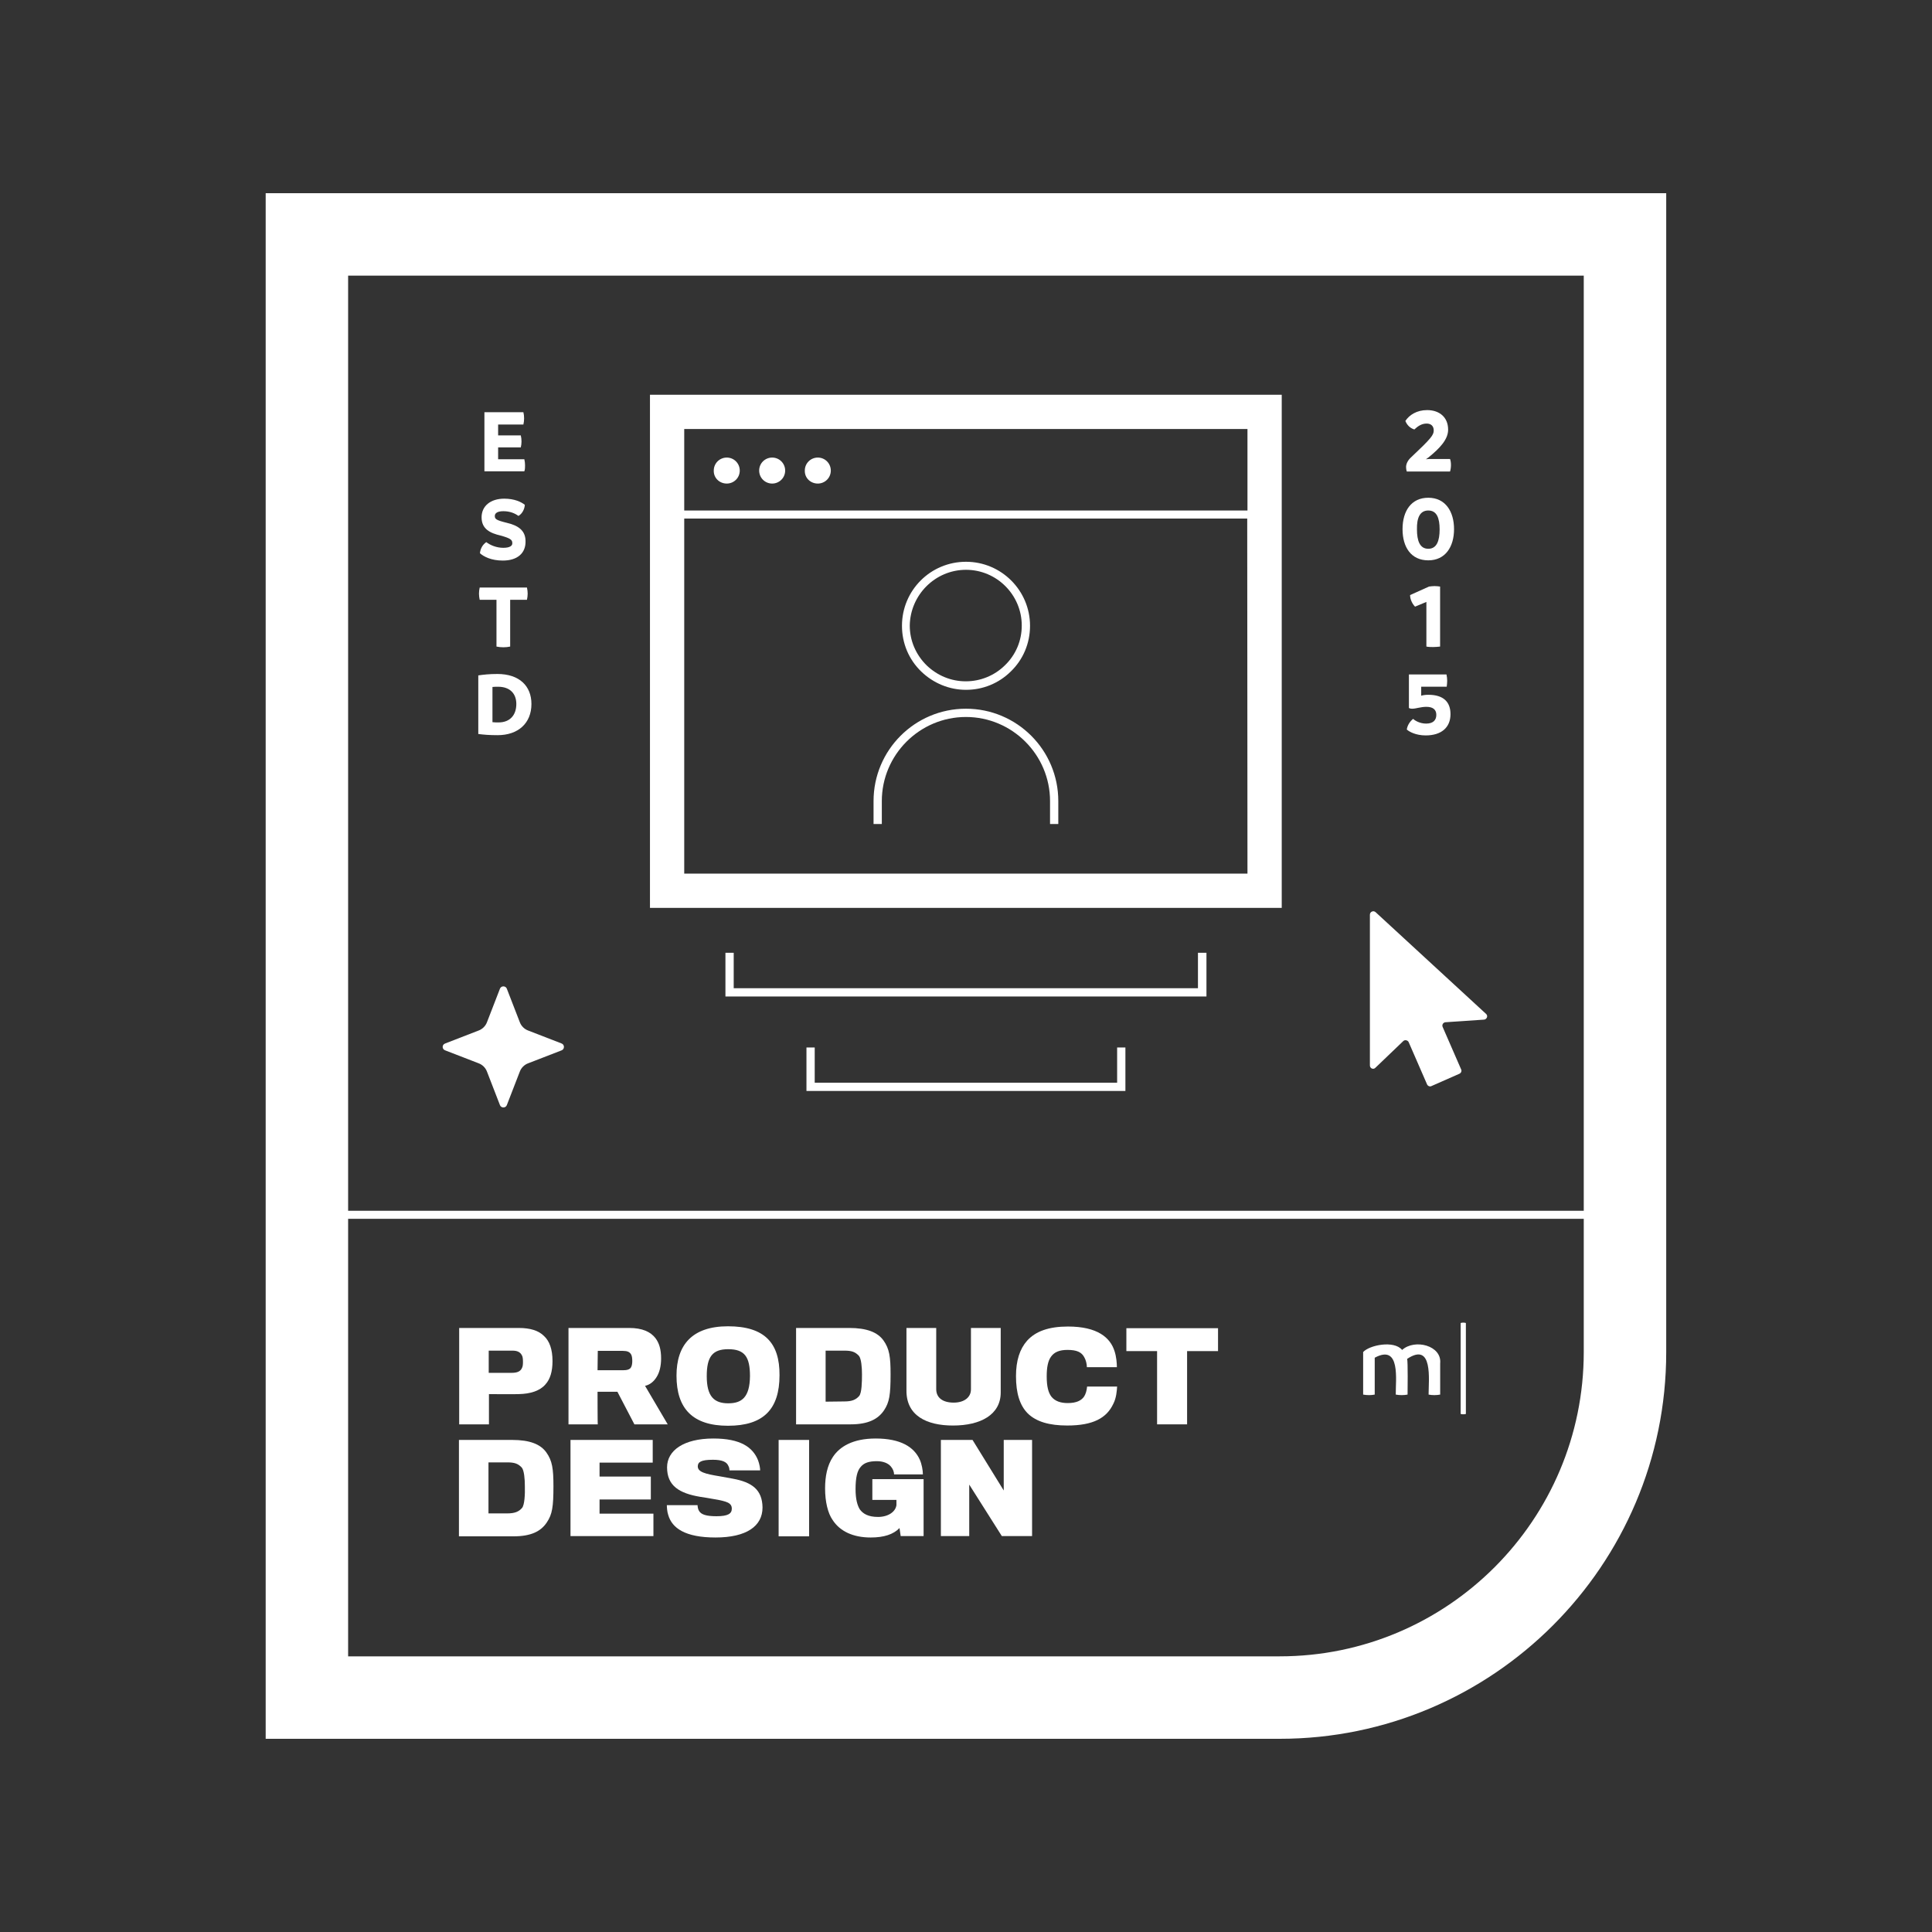 <svg width="128" height="128" viewBox="0 0 128 128" fill="none" xmlns="http://www.w3.org/2000/svg">
<rect x="0" y="0" width="128" height="128" fill="#333333" stroke="none"/>
<path d="M32.394 92.363C32.394 92.363 34.132 92.379 34.366 92.363C35.149 92.348 35.775 92.144 36.135 91.722C36.448 91.377 36.605 90.876 36.605 90.172C36.605 89.389 36.401 88.841 36.041 88.513C35.681 88.153 35.133 87.981 34.366 87.981H30.422V94.367H32.394V92.363ZM32.379 89.483H33.944C34.272 89.483 34.46 89.577 34.57 89.781C34.633 89.874 34.648 90.031 34.648 90.234C34.648 90.422 34.633 90.547 34.57 90.657C34.476 90.845 34.288 90.954 33.912 90.954H32.379V89.483Z" fill="white"/>
<path d="M39.589 92.207H40.904L42.031 94.367H44.238L42.736 91.815C43.033 91.753 43.315 91.549 43.518 91.205C43.69 90.923 43.8 90.516 43.8 90C43.8 89.405 43.675 88.982 43.424 88.653C43.096 88.231 42.548 87.981 41.687 87.981H37.664V94.367H39.605C39.589 94.382 39.589 92.207 39.589 92.207ZM39.605 89.499H41.264C41.546 89.499 41.734 89.561 41.828 89.765C41.875 89.859 41.89 90.031 41.89 90.172C41.89 90.297 41.875 90.469 41.812 90.579C41.734 90.735 41.53 90.782 41.28 90.782H39.589L39.605 89.499Z" fill="white"/>
<path d="M48.233 87.87C45.853 87.87 44.82 89.107 44.82 91.141C44.82 93.317 45.885 94.46 48.233 94.46C50.581 94.46 51.645 93.364 51.645 91.11C51.66 88.981 50.659 87.87 48.233 87.87ZM48.248 92.973C47.309 92.973 46.824 92.519 46.824 91.173C46.824 89.889 47.2 89.388 48.248 89.388C49.344 89.388 49.688 89.905 49.688 91.173C49.673 92.582 49.141 92.973 48.248 92.973Z" fill="white"/>
<path d="M58.565 93.443C58.925 92.911 59.003 92.41 59.003 91.048C59.003 89.89 58.925 89.358 58.534 88.81C58.142 88.262 57.422 87.981 56.264 87.981H52.742V94.367H56.358C57.516 94.367 58.174 94.022 58.565 93.443ZM54.699 92.864V89.483H55.935C56.421 89.483 56.655 89.561 56.906 89.828C57.062 90.015 57.109 90.594 57.109 91.048C57.109 91.565 57.094 92.285 56.922 92.488C56.702 92.739 56.436 92.849 55.935 92.849L54.699 92.864Z" fill="white"/>
<path d="M63.138 94.445C64.97 94.445 66.3 93.725 66.3 92.254C66.3 92.066 66.3 87.981 66.3 87.981H64.328C64.328 87.981 64.328 91.925 64.328 92.05C64.328 92.582 63.874 92.927 63.185 92.927C62.45 92.927 62.027 92.598 62.027 92.034C62.027 91.909 62.027 87.981 62.027 87.981H60.055C60.055 87.981 60.055 91.925 60.055 92.113C60.039 93.788 61.385 94.445 63.138 94.445Z" fill="white"/>
<path d="M71.805 92.55C71.633 92.785 71.32 92.957 70.74 92.957C70.302 92.957 69.911 92.848 69.66 92.535C69.457 92.269 69.347 91.862 69.347 91.189C69.347 90.609 69.426 90.171 69.629 89.889C69.848 89.576 70.193 89.435 70.725 89.435C71.351 89.435 71.664 89.592 71.836 89.921C71.946 90.108 72.008 90.374 72.008 90.578H73.996C73.996 90.328 73.965 89.889 73.84 89.514C73.558 88.621 72.713 87.886 70.756 87.886C69.488 87.886 68.612 88.199 68.048 88.825C67.563 89.373 67.312 90.14 67.312 91.173C67.312 92.3 67.563 93.114 68.095 93.646C68.659 94.194 69.519 94.444 70.709 94.444C72.431 94.444 73.323 93.943 73.761 93.004C73.965 92.613 73.996 92.112 74.012 91.862H72.024C71.993 92.128 71.946 92.347 71.805 92.55Z" fill="white"/>
<path d="M74.625 89.514H76.66V94.367H78.648V89.514H80.698V87.996H74.625V89.514Z" fill="white"/>
<path d="M33.928 95.399H30.406V101.786H34.022C35.18 101.786 35.838 101.457 36.229 100.862C36.589 100.33 36.667 99.829 36.667 98.467C36.667 97.309 36.589 96.777 36.198 96.229C35.806 95.681 35.102 95.399 33.928 95.399ZM34.586 99.907C34.366 100.158 34.1 100.267 33.599 100.267H32.363V96.886H33.599C34.085 96.886 34.319 96.965 34.57 97.231C34.726 97.419 34.773 97.998 34.773 98.452C34.789 98.984 34.758 99.704 34.586 99.907Z" fill="white"/>
<path d="M39.722 99.344H43.119V97.826H39.722V96.902H43.244V95.399H37.797V101.77H43.291V100.283H39.722V99.344Z" fill="white"/>
<path d="M48.547 97.966C48.281 97.919 47.936 97.856 47.686 97.809C46.731 97.653 46.23 97.527 46.23 97.152C46.23 96.87 46.434 96.713 47.232 96.713C47.842 96.713 48.14 96.854 48.249 97.105C48.312 97.214 48.328 97.324 48.328 97.418H50.362C50.362 97.261 50.316 96.995 50.222 96.745C49.877 95.884 49.063 95.305 47.263 95.305C45.291 95.305 44.195 96.103 44.195 97.214C44.195 98.435 44.994 98.936 46.402 99.171C46.559 99.187 47.075 99.281 47.342 99.327C48.14 99.468 48.484 99.562 48.484 99.954C48.484 100.282 48.234 100.454 47.467 100.454C46.794 100.454 46.449 100.345 46.309 100.094C46.246 100 46.215 99.813 46.215 99.719H44.18C44.18 99.828 44.195 100.157 44.274 100.376C44.524 101.237 45.385 101.863 47.404 101.863C49.455 101.863 50.519 101.112 50.519 99.875C50.503 98.701 49.83 98.2 48.547 97.966Z" fill="white"/>
<path d="M53.605 95.399H51.586V101.786H53.605V95.399Z" fill="white"/>
<path d="M61.191 97.997H57.795V99.374H59.391V99.719C59.329 100.173 58.828 100.501 58.17 100.501C57.513 100.501 57.169 100.282 56.965 100C56.809 99.75 56.683 99.343 56.683 98.654C56.683 97.903 56.793 97.449 57.012 97.199C57.231 96.917 57.575 96.807 58.092 96.807C58.499 96.807 58.828 96.933 59.016 97.152C59.156 97.308 59.235 97.512 59.235 97.684H61.144C61.144 97.402 61.066 96.995 60.941 96.713C60.565 95.868 59.673 95.305 58.014 95.305C56.511 95.305 55.635 95.837 55.181 96.526C54.805 97.089 54.664 97.825 54.664 98.607C54.664 99.5 54.852 100.267 55.165 100.705C55.65 101.456 56.527 101.863 57.685 101.863C58.562 101.863 59.188 101.66 59.595 101.237L59.673 101.769H61.191C61.191 101.738 61.191 100.799 61.191 100.016C61.191 99.656 61.191 97.997 61.191 97.997Z" fill="white"/>
<path d="M66.5 98.749L64.433 95.399H62.336V101.77H64.214V98.358L66.374 101.77H68.378V95.399H66.5V98.749Z" fill="white"/>
<path d="M34.786 30.832C34.786 30.692 34.77 30.566 34.739 30.425H33.002V29.643H34.504C34.536 29.502 34.551 29.377 34.551 29.252C34.551 29.111 34.536 28.985 34.504 28.845H33.002V28.125H34.676C34.708 27.984 34.723 27.858 34.723 27.718C34.723 27.577 34.708 27.436 34.676 27.311H32.094V31.224H34.739C34.786 31.099 34.786 30.958 34.786 30.832Z" fill="white"/>
<path d="M33.346 36.294C32.893 36.294 32.486 36.122 32.219 35.918C32 36.059 31.828 36.325 31.797 36.654C32.047 36.873 32.533 37.139 33.315 37.139C34.254 37.139 34.849 36.669 34.818 35.824C34.802 35.12 34.301 34.807 33.566 34.635C32.861 34.462 32.783 34.384 32.783 34.181C32.783 33.993 32.971 33.868 33.346 33.868C33.785 33.868 34.114 34.009 34.348 34.181C34.599 34.04 34.755 33.727 34.771 33.445C34.536 33.257 34.082 33.038 33.409 33.038C32.501 33.038 31.906 33.523 31.906 34.275C31.906 35.057 32.486 35.323 33.159 35.48C33.847 35.668 33.941 35.777 33.941 35.981C33.957 36.153 33.785 36.294 33.346 36.294Z" fill="white"/>
<path d="M32.893 39.738V42.837C33.049 42.868 33.19 42.884 33.347 42.884C33.503 42.884 33.66 42.868 33.8 42.837V39.738H34.912C34.943 39.597 34.959 39.456 34.959 39.331C34.959 39.206 34.943 39.065 34.912 38.924H31.781C31.75 39.065 31.734 39.19 31.734 39.331C31.734 39.456 31.75 39.597 31.781 39.738H32.893Z" fill="white"/>
<path d="M35.209 46.641C35.209 45.452 34.411 44.653 32.955 44.653C32.392 44.653 32.016 44.7 31.688 44.747V48.629C32.047 48.676 32.423 48.707 32.971 48.707C34.317 48.707 35.209 47.925 35.209 46.641ZM32.611 45.514C32.752 45.499 32.877 45.499 33.002 45.499C33.785 45.499 34.208 45.953 34.208 46.641C34.208 47.377 33.785 47.862 33.034 47.862C32.893 47.862 32.752 47.862 32.627 47.846V45.514H32.611Z" fill="white"/>
<path d="M93.704 28.453C93.923 28.25 94.174 28.062 94.518 28.062C94.816 28.062 94.988 28.234 94.988 28.516C94.988 28.829 94.816 29.048 93.438 30.347C93.25 30.535 93.156 30.754 93.156 30.942C93.156 31.052 93.172 31.146 93.203 31.24H96.068C96.099 31.146 96.13 30.989 96.13 30.817C96.13 30.676 96.115 30.52 96.068 30.41H94.659L94.471 30.426L94.628 30.316C95.426 29.674 95.942 29.095 95.942 28.469C95.942 27.624 95.348 27.17 94.549 27.17C93.876 27.17 93.376 27.483 93.109 27.89C93.219 28.156 93.407 28.36 93.704 28.453Z" fill="white"/>
<path d="M94.628 37.124C95.755 37.124 96.334 36.232 96.334 35.058C96.334 33.9 95.771 32.977 94.628 32.977C93.501 32.977 92.922 33.853 92.922 35.058C92.922 36.248 93.485 37.124 94.628 37.124ZM94.628 33.822C95.192 33.822 95.379 34.323 95.379 35.074C95.379 35.825 95.192 36.358 94.628 36.358C94.064 36.358 93.877 35.825 93.877 35.074C93.861 34.323 94.064 33.822 94.628 33.822Z" fill="white"/>
<path d="M94.956 42.868C95.097 42.868 95.253 42.853 95.41 42.837V38.861C95.3 38.846 95.175 38.83 95.05 38.83C94.924 38.83 94.799 38.846 94.674 38.861L93.422 39.425C93.422 39.738 93.594 40.035 93.751 40.192L94.502 39.879V42.837C94.658 42.868 94.815 42.868 94.956 42.868Z" fill="white"/>
<path d="M94.487 47.94C94.064 47.94 93.735 47.737 93.626 47.627C93.422 47.784 93.25 48.034 93.203 48.332C93.375 48.488 93.814 48.723 94.455 48.723C95.504 48.723 96.099 48.191 96.099 47.314C96.099 46.516 95.645 46.031 94.627 46.031C94.424 46.031 94.252 46.062 94.158 46.093V45.498H95.848C95.864 45.373 95.88 45.232 95.88 45.107C95.88 44.966 95.864 44.825 95.833 44.685H93.344V46.907C93.375 46.923 93.438 46.954 93.563 46.954C93.814 46.954 94.127 46.829 94.502 46.829C94.956 46.829 95.16 47.032 95.16 47.361C95.16 47.706 94.956 47.94 94.487 47.94Z" fill="white"/>
<path d="M29.492 69.588L31.715 70.448C31.966 70.542 32.169 70.746 32.263 70.996L33.124 73.219C33.202 73.422 33.5 73.422 33.578 73.219L34.439 70.996C34.533 70.746 34.736 70.542 34.987 70.448L37.209 69.588C37.413 69.509 37.413 69.212 37.209 69.134L34.987 68.273C34.736 68.179 34.533 67.975 34.439 67.725L33.578 65.502C33.5 65.299 33.202 65.299 33.124 65.502L32.263 67.725C32.169 67.975 31.966 68.179 31.715 68.273L29.492 69.134C29.273 69.212 29.273 69.509 29.492 69.588Z" fill="white"/>
<path d="M17.602 12.8V115.2H84.783C98.902 115.2 110.391 103.711 110.391 89.592V12.8H17.602ZM104.928 18.263V80.216H23.064V18.263H104.928ZM84.783 109.737H23.064V80.748H104.928V89.576C104.928 100.705 95.896 109.737 84.783 109.737Z" fill="white"/>
<path d="M91.119 70.747L92.966 68.978C93.075 68.868 93.263 68.915 93.326 69.04L94.546 71.842C94.594 71.952 94.734 72.014 94.844 71.952L96.691 71.138C96.8 71.091 96.863 70.95 96.8 70.841L95.58 68.039C95.517 67.898 95.611 67.741 95.767 67.726L98.319 67.553C98.507 67.538 98.601 67.303 98.46 67.178L91.134 60.431C90.993 60.306 90.759 60.4 90.759 60.604V70.559C90.743 70.778 90.978 70.888 91.119 70.747Z" fill="white"/>
<path d="M82.648 60.15H84.918V57.865V28.422V26.152H82.648H45.332H43.062V28.422V57.88V60.15H45.332H82.648ZM82.648 57.88H45.332V34.354H82.632L82.648 57.88ZM82.648 28.422V33.822H45.332V28.422H82.648Z" fill="white"/>
<path d="M79.368 65.472H48.61V63.124H48.062V66.02H79.931V63.124H79.368V65.472Z" fill="white"/>
<path d="M74.013 71.732H53.977V69.399H53.43V72.279H74.561V69.399H74.013V71.732Z" fill="white"/>
<path d="M48.15 32.037C48.62 32.037 49.011 31.662 49.011 31.176C49.011 30.707 48.636 30.315 48.15 30.315C47.681 30.315 47.289 30.691 47.289 31.176C47.274 31.662 47.665 32.037 48.15 32.037Z" fill="white"/>
<path d="M51.158 32.037C51.627 32.037 52.019 31.662 52.019 31.176C52.019 30.707 51.643 30.315 51.158 30.315C50.688 30.315 50.297 30.691 50.297 31.176C50.297 31.662 50.688 32.037 51.158 32.037Z" fill="white"/>
<path d="M54.182 32.037C54.651 32.037 55.043 31.662 55.043 31.176C55.043 30.707 54.667 30.315 54.182 30.315C53.712 30.315 53.321 30.691 53.321 31.176C53.305 31.662 53.696 32.037 54.182 32.037Z" fill="white"/>
<path d="M64 45.703C65.111 45.703 66.16 45.28 66.958 44.497C67.788 43.699 68.242 42.619 68.242 41.461C68.242 39.128 66.348 37.219 64 37.219C61.652 37.219 59.758 39.113 59.758 41.461C59.758 42.619 60.212 43.699 61.041 44.497C61.84 45.264 62.888 45.703 64 45.703ZM64 37.751C66.034 37.751 67.694 39.41 67.694 41.445C67.694 42.447 67.302 43.386 66.567 44.09C65.878 44.763 64.954 45.139 63.984 45.139C63.014 45.139 62.106 44.763 61.401 44.09C60.681 43.386 60.274 42.447 60.274 41.445C60.306 39.41 61.965 37.751 64 37.751Z" fill="white"/>
<path d="M58.423 54.593V53.074C58.423 50.006 60.927 47.502 63.995 47.502C67.063 47.502 69.568 50.006 69.568 53.074V54.593H70.115V53.074C70.115 49.693 67.376 46.954 63.995 46.954C60.614 46.954 57.875 49.693 57.875 53.074V54.593H58.423Z" fill="white"/>
<path d="M92.895 89.436C92.347 88.779 90.719 89.123 90.312 89.577V92.395C90.579 92.442 90.829 92.442 91.079 92.395V89.953C92.817 89.014 92.457 91.456 92.473 92.395C92.723 92.442 93.005 92.442 93.255 92.395C93.255 92.207 93.287 90.172 93.224 90.031C94.961 88.873 94.648 91.424 94.648 92.395C94.883 92.442 95.165 92.442 95.415 92.395V90.329C95.54 89.139 93.725 88.685 92.895 89.436Z" fill="white"/>
<path d="M96.773 87.651V93.678C96.867 93.709 97.024 93.709 97.118 93.678V87.651C97.024 87.62 96.867 87.62 96.773 87.651Z" fill="white"/>
</svg>
